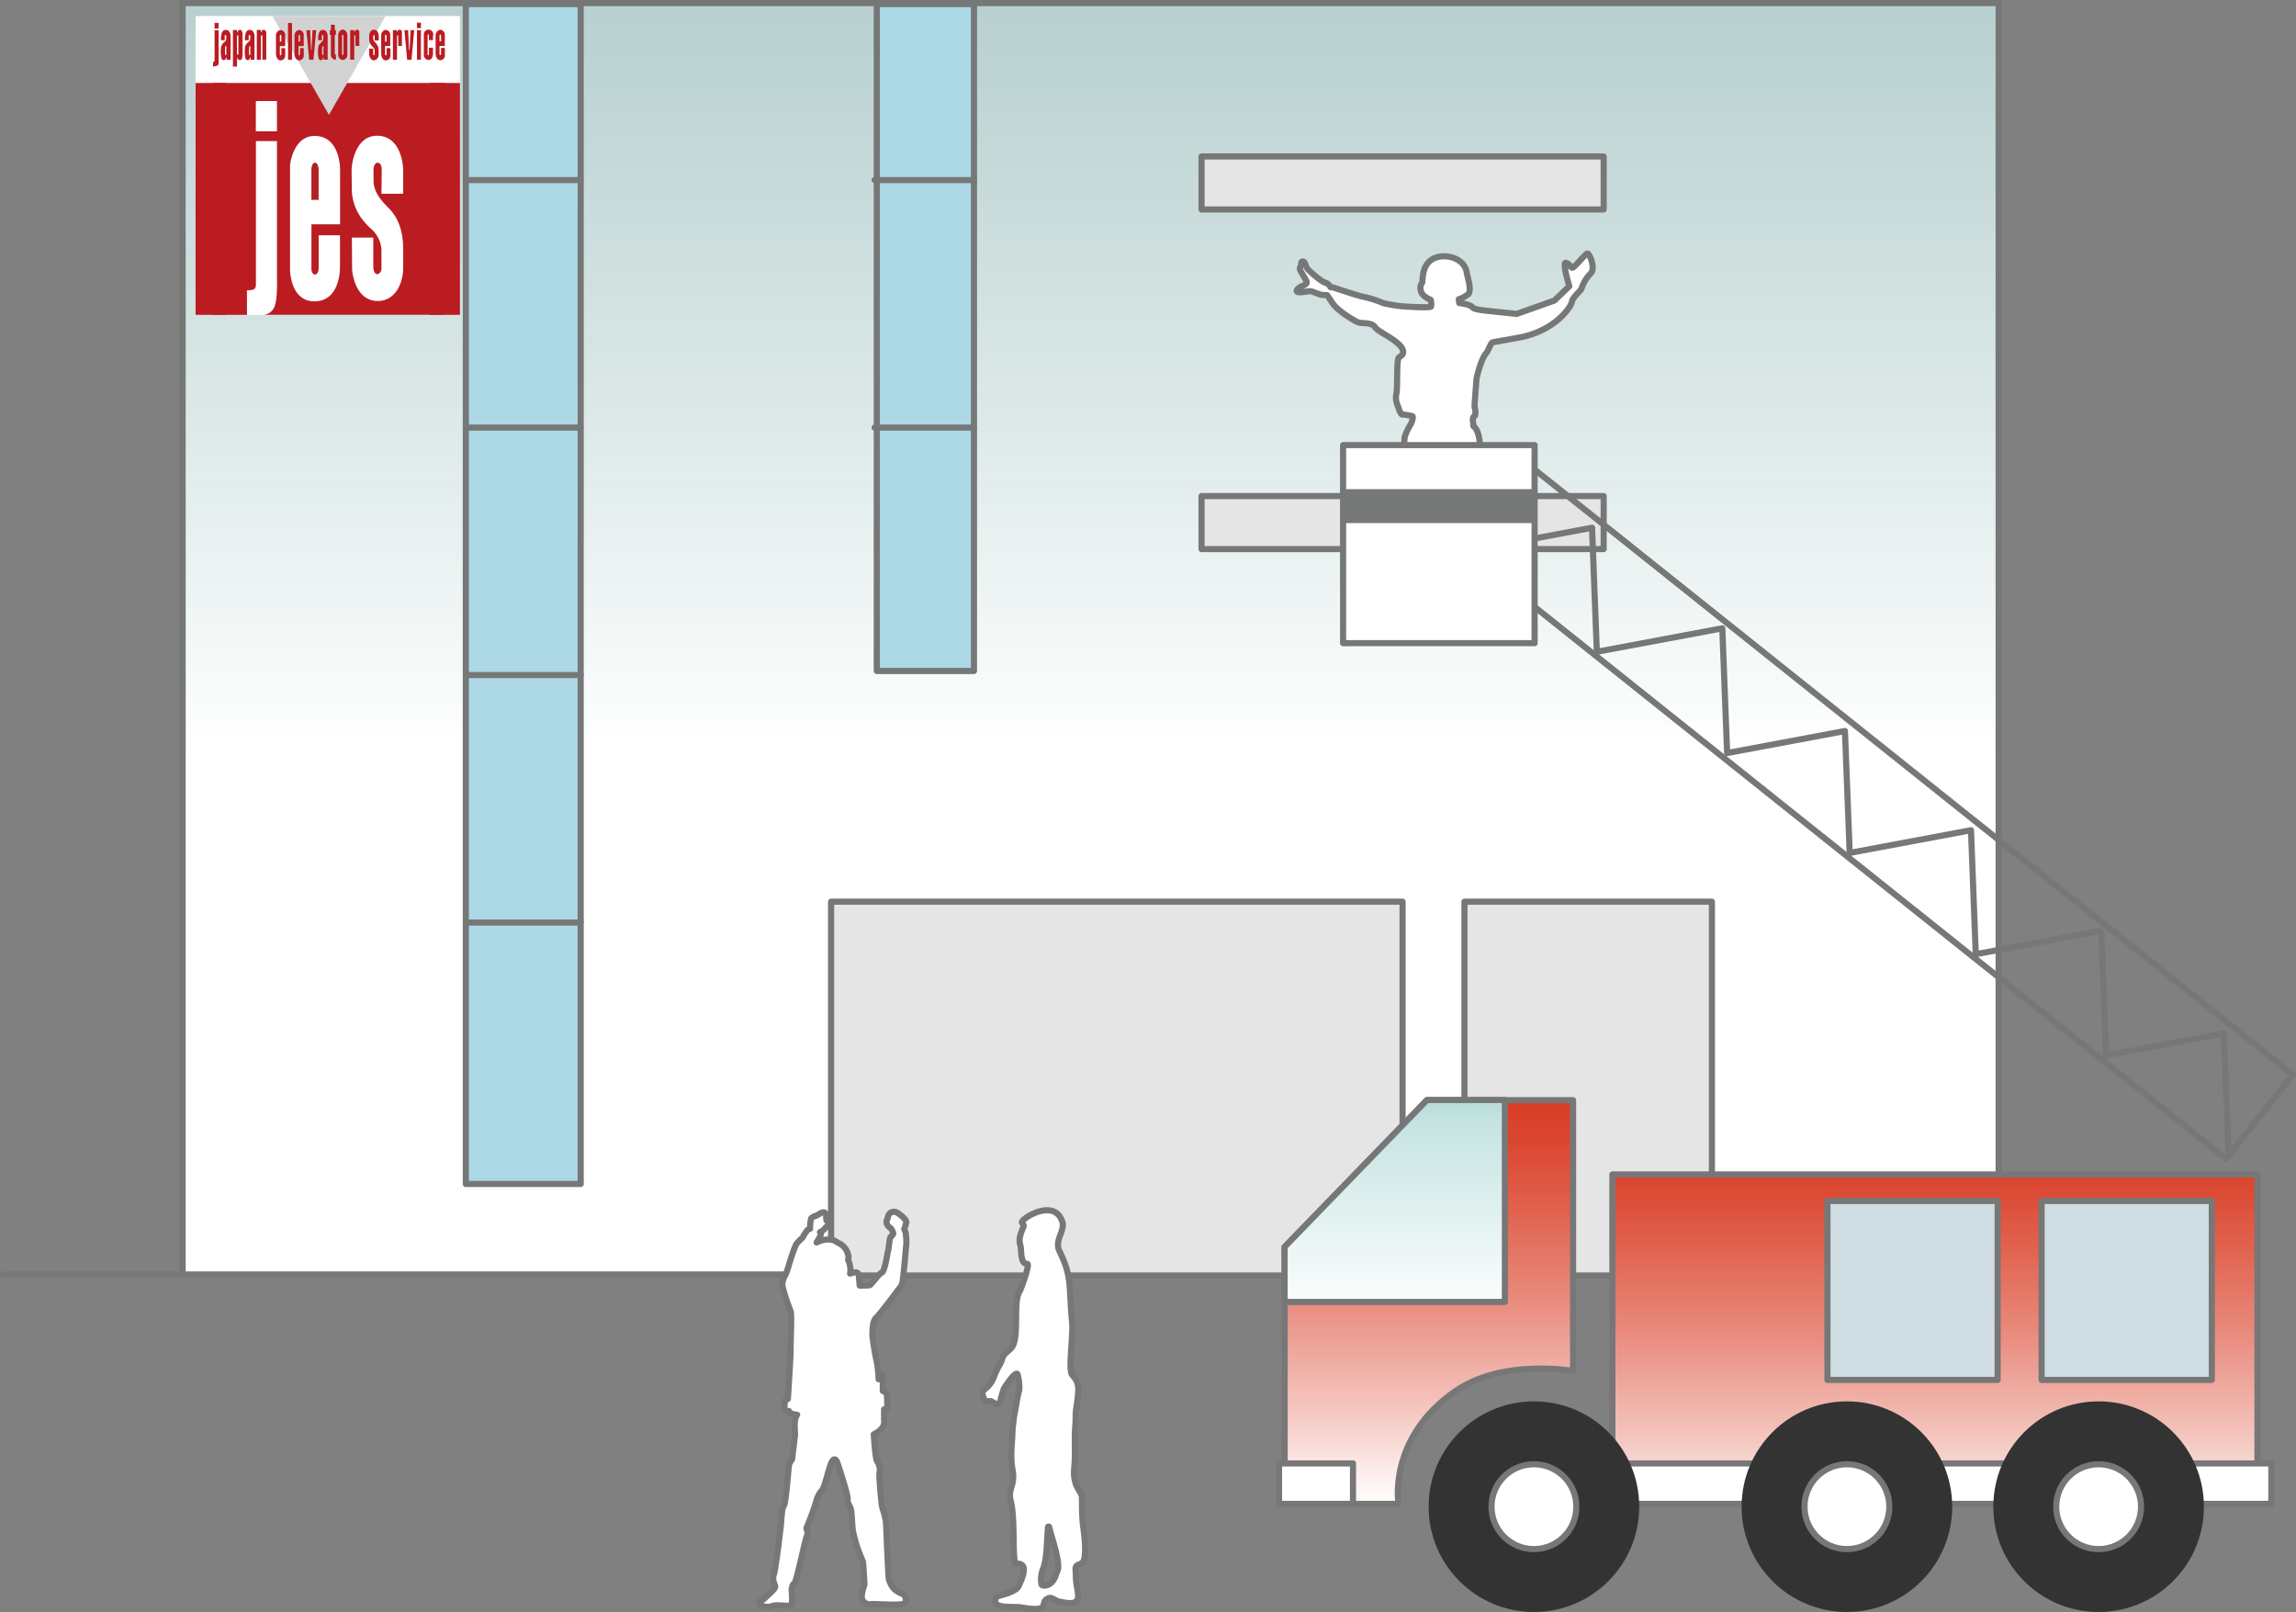 <svg id="_3" data-name="3" xmlns="http://www.w3.org/2000/svg" xmlns:xlink="http://www.w3.org/1999/xlink" viewBox="0 0 561.26 394.01"><rect x="0" y="0" width="561.26" height="394.01" fill="#808080" stroke="none"/><defs><style>.cls-1,.cls-13,.cls-18,.cls-19{fill:none;}.cls-10,.cls-19,.cls-2,.cls-3,.cls-4,.cls-9{stroke:#767777;}.cls-2{stroke-miterlimit:10;fill:url(#名称未設定グラデーション_7);}.cls-10,.cls-13,.cls-18,.cls-19,.cls-2,.cls-21,.cls-3,.cls-4,.cls-9{stroke-width:1.5px;}.cls-3{fill:#e5e5e5;}.cls-10,.cls-13,.cls-18,.cls-19,.cls-21,.cls-3,.cls-4,.cls-9{stroke-linecap:round;stroke-linejoin:round;}.cls-4{fill:#add8e6;}.cls-10,.cls-21,.cls-5{fill:#fff;}.cls-6{fill:#ba1c22;}.cls-7{fill:#b12023;}.cls-8{fill:#d2d2d3;}.cls-9{fill:#d0dde3;}.cls-11{clip-path:url(#clip-path);}.cls-12{fill:url(#linear-gradient);}.cls-13,.cls-21{stroke:#777778;}.cls-14{fill:url(#linear-gradient-2);}.cls-15{clip-path:url(#clip-path-2);}.cls-16{fill:url(#linear-gradient-3);}.cls-17{fill:#333;}.cls-18{stroke:#333;}.cls-20{fill:#767777;}</style><linearGradient id="名称未設定グラデーション_7" x1="266.61" y1="311.51" x2="266.61" y2="0.75" gradientUnits="userSpaceOnUse"><stop offset="0.41" stop-color="#fff"/><stop offset="1" stop-color="#c6e4e3" stop-opacity="0.8"/></linearGradient><clipPath id="clip-path" transform="translate(-1.75 -114.1)"><rect id="SVGID" class="cls-1" x="395.9" y="401.15" width="157.69" height="80.53"/></clipPath><linearGradient id="linear-gradient" x1="-73.11" y1="671.59" x2="-71.94" y2="671.59" gradientTransform="matrix(0, -81.1, -81.1, 0, 54937.87, -5554.94)" gradientUnits="userSpaceOnUse"><stop offset="0" stop-color="#fff"/><stop offset="0.26" stop-color="#f3c1b9"/><stop offset="0.52" stop-color="#e8887a"/><stop offset="0.74" stop-color="#e0604c"/><stop offset="0.9" stop-color="#db4630"/><stop offset="1" stop-color="#d93d25"/></linearGradient><linearGradient id="linear-gradient-2" x1="351.03" y1="481.68" x2="351.03" y2="382.96" gradientTransform="matrix(1, 0, 0, 1, 0, 0)" xlink:href="#linear-gradient"/><clipPath id="clip-path-2" transform="translate(-1.75 -114.1)"><polygon id="SVGID-2" data-name="SVGID" class="cls-1" points="350.58 382.96 315.77 418.86 315.77 432.32 369.62 432.32 369.62 382.96 350.58 382.96"/></clipPath><linearGradient id="linear-gradient-3" x1="-72" y1="668.71" x2="-70.56" y2="668.71" gradientTransform="matrix(0, -43.55, -43.55, 0, 29462.25, -2814.38)" gradientUnits="userSpaceOnUse"><stop offset="0" stop-color="#fff"/><stop offset="0.74" stop-color="#c6e4e3"/><stop offset="1" stop-color="#9ad0c7"/></linearGradient></defs><title>ベクトルスマートオブジェクト2</title><rect class="cls-2" x="44.64" y="0.75" width="443.93" height="310.76"/><rect class="cls-3" x="203.16" y="220.39" width="139.7" height="91.37"/><rect class="cls-3" x="357.99" y="220.39" width="60.49" height="91.37"/><rect class="cls-3" x="293.72" y="38.24" width="98.3" height="12.96"/><rect class="cls-3" x="293.72" y="121.25" width="98.3" height="12.96"/><rect class="cls-4" x="214.33" y="1" width="23.76" height="163"/><rect class="cls-4" x="113.87" y="1" width="28.08" height="288.39"/><rect class="cls-5" x="47.81" y="3.92" width="64.63" height="73.04"/><path class="cls-6" d="M53.82,134.38v56.68h8.3v-6c1.89,0,2.19-.38,2.19-1.58v-34.9h5.15V182s0.13,4.89-.47,6.62a3.19,3.19,0,0,1-2.69,2.42H110.5V134.38H53.82ZM69.45,146.2H64.29V138.8h5.16v7.41ZM84.88,156v12.93h-7v10.86c0,1.85,1.77,2,1.77-.27V171.6h5.21v7.69c0,0.82-.05,8.46-6.27,8.46-5.61,0-5.94-6.93-5.94-7.8V154.63c0-.6.88-7.3,6-7.3,6.38,0,6.25,8.15,6.25,8.66m15.41,5.46H95s0.06-5.43.06-6c0-2-2-2.32-2,.3,0,0.55,0,1.86,0,2.51,0,3.33,2.84,5.73,3.6,6.6,2.62,2.56,3.65,6.09,3.65,10.1v4.53c0,4.09-2.07,8.18-6.22,8.18-5.38,0-6.27-6.71-6.27-8,0-.87-0.05-7.5-0.05-7.5H93v6.85c0,3.14,2,2.18,2,.71V175a7.62,7.62,0,0,0-1.91-4.37c-0.79-.9-5.34-4.06-5.34-10.47,0-.66-0.05-3.77-0.05-4.59,0-1.2.82-8.29,6.22-8.29,5.89,0,6.38,7.26,6.38,8.29v5.84Z" transform="translate(-1.75 -114.1)"/><path class="cls-7" d="M78.77,153.86c-0.66,0-.9,1-0.9,1.61v7.48h1.77v-7.48c0-.44-0.24-1.61-0.87-1.61" transform="translate(-1.75 -114.1)"/><polygon class="cls-8" points="94.25 3.92 66.56 3.92 80.41 28.07 94.25 3.92"/><path class="cls-6" d="M106.6,123.9h1v-1a1.16,1.16,0,1,0-2.24-.25v4.67a1.26,1.26,0,0,0,1.12,1.44c1.08,0,1.12-1.4,1.12-1.58v-1.42h-1v1.62c0,0.29-.32.27-0.32,0v-4.72c0-.17.32-0.2,0.32,0v1.24Z" transform="translate(-1.75 -114.1)"/><rect class="cls-6" x="101.93" y="5.54" width="0.97" height="1.34"/><rect class="cls-6" x="101.93" y="7.38" width="0.97" height="7.22"/><path class="cls-6" d="M87.35,121.48v7.21h1v-5.81a0.15,0.15,0,1,1,.29,0v2.45h0.94V122a0.56,0.56,0,0,0-.52-0.64,0.52,0.52,0,0,0-.56.46H88.33v-0.35h-1Z" transform="translate(-1.75 -114.1)"/><path class="cls-6" d="M97.8,121.48v7.21h1v-5.81a0.15,0.15,0,1,1,.3,0v2.45H100V122a0.56,0.56,0,0,0-.52-0.64,0.52,0.52,0,0,0-.56.46H98.78v-0.35h-1Z" transform="translate(-1.75 -114.1)"/><path class="cls-6" d="M82.65,120.15v1.32H82.38v1.14h0.26v5.09a1.27,1.27,0,0,0,1.23,1v-1.28c-0.09,0-.29,0-0.29-0.18v-4.63h0.29v-1.13H83.58v-1.33H82.65Z" transform="translate(-1.75 -114.1)"/><polygon class="cls-6" points="75.58 14.61 74.9 7.38 75.81 7.38 76.05 12.22 76.11 12.22 76.16 12.22 76.39 7.38 77.3 7.38 76.63 14.61 75.58 14.61"/><polygon class="cls-6" points="99.53 14.61 98.86 7.38 99.77 7.38 100 12.22 100.06 12.22 100.12 12.22 100.36 7.38 101.26 7.38 100.59 14.61 99.53 14.61"/><rect class="cls-6" x="70.41" y="5.62" width="0.97" height="8.97"/><path class="cls-6" d="M64.53,121.45v7.24h1V123c0-.36.36-0.38,0.36,0v5.68h0.95v-6.44a0.76,0.76,0,0,0-.6-0.86,0.56,0.56,0,0,0-.57.53l-0.16,0v-0.49h-1Z" transform="translate(-1.75 -114.1)"/><path class="cls-6" d="M54.2,121.49v7.58a0.35,0.35,0,0,1-.37.15v1.14s1.36-.08,1.36-0.66v-8.2h-1Z" transform="translate(-1.75 -114.1)"/><rect class="cls-6" x="52.45" y="5.6" width="0.98" height="1.38"/><path class="cls-6" d="M56.92,121.4c1.1,0,1.2,1.26,1.2,1.53v5.76h-1v-0.55H57c-0.06.76-.75,0.84-1.06,0.35a7.44,7.44,0,0,1-.1-3.11,2.56,2.56,0,0,1,.77-1c0.47-.5.44-0.35,0.44-1.44,0-.34-0.37-0.43-0.37,0,0,0.21,0,1,0,1h-0.9c0-.22-0.17-2.53,1.12-2.53m-0.12,4.31c0,0.15-.13,1.87.13,1.87a0.15,0.15,0,0,0,.16-0.2v-2.05c-0.2,0-.27.12-0.3,0.38" transform="translate(-1.75 -114.1)"/><path class="cls-6" d="M62.76,121.4c1.1,0,1.2,1.26,1.2,1.53v5.76H63v-0.55H62.85c-0.06.76-.75,0.84-1.06,0.35a7.37,7.37,0,0,1-.09-3.11,2.63,2.63,0,0,1,.77-1c0.48-.5.45-0.35,0.45-1.44,0-.34-0.38-0.43-0.38,0,0,0.21,0,1,0,1H61.63c0-.22-0.16-2.53,1.13-2.53m-0.12,4.31c0,0.15-.13,1.87.14,1.87a0.15,0.15,0,0,0,.16-0.2v-2.05c-0.2,0-.28.12-0.3,0.38" transform="translate(-1.75 -114.1)"/><path class="cls-6" d="M80.65,121.4c1.11,0,1.2,1.26,1.2,1.53v5.76h-1v-0.55H80.74c-0.06.76-.75,0.84-1.06,0.35a7.36,7.36,0,0,1-.09-3.11,2.59,2.59,0,0,1,.76-1c0.48-.5.45-0.35,0.45-1.44,0-.34-0.37-0.43-0.37,0,0,0.21,0,1,0,1H79.52c0-.22-0.16-2.53,1.12-2.53m-0.12,4.31c0,0.15-.13,1.87.14,1.87a0.16,0.16,0,0,0,.16-0.2v-2.05c-0.2,0-.28.12-0.3,0.38" transform="translate(-1.75 -114.1)"/><path class="cls-6" d="M59.67,121.45v0.63h0.08a0.85,0.85,0,0,1,.61-0.7c0.62,0,.67.8,0.68,1v5.22c0,0.25-.08,1.2-0.63,1.2a0.66,0.66,0,0,1-.64-0.6H59.69v2.17h-1v-8.93h0.95Zm0,1.56v4.11c0,0.45.35,0.42,0.35,0.15V123c0-.46-0.35-0.33-0.35,0" transform="translate(-1.75 -114.1)"/><path class="cls-6" d="M95.88,125.34v2c0,0.41.37,0.36,0.37,0v-1.47h0.94v1.74a1.15,1.15,0,0,1-1.09,1.25c-1,0-1.17-1.26-1.17-1.52v-4.57A1.34,1.34,0,0,1,96,121.4a1.2,1.2,0,0,1,1.14,1.22v2.72H95.88Zm0-1.09h0.37V122.9c0-.4-0.37-0.36-0.37,0v1.36Z" transform="translate(-1.75 -114.1)"/><path class="cls-6" d="M109.19,125.29v2c0,0.41.37,0.36,0.37,0v-1.47h0.94v1.74a1.15,1.15,0,0,1-1.09,1.25c-1,0-1.17-1.26-1.17-1.52v-4.57a1.35,1.35,0,0,1,1.12-1.34,1.2,1.2,0,0,1,1.13,1.22v2.72h-1.31Zm0-1.09h0.37v-1.36c0-.4-0.37-0.36-0.37,0v1.36Z" transform="translate(-1.75 -114.1)"/><path class="cls-6" d="M74.72,125.34v2c0,0.41.36,0.36,0.36,0v-1.47H76v1.74a1.16,1.16,0,0,1-1.09,1.25c-1,0-1.17-1.26-1.17-1.52v-4.57a1.34,1.34,0,0,1,1.11-1.34A1.2,1.2,0,0,1,76,122.63v2.72h-1.3Zm0-1.09h0.37V122.9c0-.4-0.37-0.36-0.37,0v1.36Z" transform="translate(-1.75 -114.1)"/><path class="cls-6" d="M70.16,125.34v2c0,0.41.36,0.36,0.36,0v-1.47h0.95v1.74a1.16,1.16,0,0,1-1.09,1.25c-1,0-1.17-1.26-1.17-1.52v-4.57a1.34,1.34,0,0,1,1.12-1.34,1.2,1.2,0,0,1,1.13,1.22v2.72H70.16Zm0-1.09h0.37V122.9c0-.4-0.37-0.36-0.37,0v1.36Z" transform="translate(-1.75 -114.1)"/><path class="cls-6" d="M85.53,121.32a1.3,1.3,0,0,1,1.13,1.34v4.88a1.2,1.2,0,0,1-1.12,1.23,1.25,1.25,0,0,1-1.12-1.23v-4.9a1.33,1.33,0,0,1,1.1-1.33m-0.15,1.49v4.52c0,0.27.34,0.33,0.34,0v-4.47c0-.3-0.34-0.3-0.34,0" transform="translate(-1.75 -114.1)"/><path class="cls-6" d="M93.33,124h1V122.9c0-.19-0.09-1.53-1.17-1.53S92,122.68,92,122.9v0.84a2.55,2.55,0,0,0,1,1.92,1.4,1.4,0,0,1,.35.81v0.87c0,0.28-.37.45-0.37-0.13V126H92s0,1.22,0,1.38,0.17,1.46,1.16,1.46a1.32,1.32,0,0,0,1.14-1.5v-0.83a2.48,2.48,0,0,0-.67-1.86,1.88,1.88,0,0,1-.67-1.22v-0.46c0-.48.38-0.43,0.38-0.05V124Z" transform="translate(-1.75 -114.1)"/><rect class="cls-6" x="47.81" y="20.28" width="7.37" height="56.68"/><rect class="cls-6" x="105.07" y="20.28" width="7.37" height="56.68"/><line class="cls-9" x1="113.87" y1="225.49" x2="141.95" y2="225.49"/><line class="cls-9" x1="113.87" y1="165" x2="141.95" y2="165"/><line class="cls-9" x1="113.87" y1="104.51" x2="141.95" y2="104.51"/><line class="cls-9" x1="113.87" y1="44.02" x2="141.95" y2="44.02"/><line class="cls-9" x1="213.79" y1="104.51" x2="238.09" y2="104.51"/><line class="cls-9" x1="213.79" y1="44.02" x2="238.09" y2="44.02"/><path class="cls-10" d="M374.45,196.33c-0.78.2-7.28,1.33-7.79,1.43s-1.1,2.1-1.55,2.59c-1.34,1.44-2.47,6.17-2.47,6.79s-0.52,6.17-.41,6.48,0.41,2.06-.1,2.26-0.31,1.24-.31,1.24l0.1,1.13s1.23,0.62,1.54,3.91,0,4,0,4l0.93,0.62-0.21,1.85-0.82.21s-0.41,5,.41,6.38,4,13,3.81,14.91a5.29,5.29,0,0,0,.92,3.8,1,1,0,0,1-.1,1.23,1.92,1.92,0,0,0-.41,1l1.13,3.7a28.17,28.17,0,0,1,1.15,6.11c0.51,0.72-3.62.69-3.62,0.69-1.44-.31-6.07-0.21-7-0.42s-0.51-1.44.31-2l3.19-2,0.22-1.35-0.17-.86,0.14-2.09s-1.54,1-2-.31-1.43-6.08-1.73-7.52-3.09-7.2-3.5-8.43-3.29-7.61-3.6-7.51-2.36,3.81-2.36,4.83-1.44,11.93-1.44,13.06a8.73,8.73,0,0,0,.41,2.36L349,255.89l-1,1,0.31,2.37a11.4,11.4,0,0,1,.72,1.34c0.21,0.51.72,3,.41,3.7,0.21,0.93.72,1.65,0,1.65s-5.14.2-5.66,0.1-7.4,0-8-.72a1.19,1.19,0,0,1,.82-1.85,13.25,13.25,0,0,0,2.68-.72l2.78-1.85a3.45,3.45,0,0,1,.72-1.34,7.46,7.46,0,0,0,1.23-.92l-0.41-2c-0.93-.82-1.44-6.58-1.34-7.71s0.51-11.11.2-11.42,0-2.06,0-2.88,0.41-3.39.93-3.81a6.61,6.61,0,0,0,1.13-1.65s0.51-7.51.62-8.33a15.28,15.28,0,0,1,1.54-3.19s0.72-1.65.31-1.85a16.13,16.13,0,0,0-2.57-.41,3.85,3.85,0,0,1-.72-1.34c0-.41-1-1.75-0.62-3.6s0-8.43.62-8.95,1.25-.76,1-1.75c-0.51-2.26-6-4.42-6.79-5.66s-3.09-.93-3.91-1.13-5.14-2.78-6.48-4.73l-1.34-2a10.65,10.65,0,0,1-1.44-.1c-0.62-.1-1.65-0.62-2.37-0.82s-2.06.31-3.09,0.21-0.41-.82.21-1.23,2-.62,1.64-1.44-1.64-2.67-1.64-3.09a1.43,1.43,0,0,1,.41-0.82s-0.31-.93.31-0.93,0.72,1.23,1.13,1.75,3.39,3.19,4.32,3.39a2.12,2.12,0,0,1,1.34,1.13l0.72,0.1s5.25,1.75,6.89,2.16a28.82,28.82,0,0,1,4.83,1.44c0.31,0.31,3.6.82,4.63,0.93s7.3,0.51,7.51.1a3.84,3.84,0,0,0-.1-1.65s-2-.72-2.37-2.06a2.32,2.32,0,0,1,.31-2.16l0.1-1.13c0.1-.93.31-3.91,3.19-4.94s7.2,0.31,7.61,3.81c0.51,2.16.62,2.67,0.62,2.67s0.31,2-.31,2.47a10.43,10.43,0,0,1-1.65,1l-0.62.21,0.1,0.93s2.68,0.31,3.19,1,3.39,0.84,4,.94l6.84,0.72,9.22-3.26,3.66-3.5s-1.79-5.88-.85-5.72,1.09,1.11,1.57,1.19,3.1-3.31,3.66-3.47,2.08,3.61.89,4.81a9.38,9.38,0,0,0-2.26,3.67c0,0.48-2.2,2.15-2.36,3.26S382.55,194.26,374.45,196.33Z" transform="translate(-1.75 -114.1)"/><g class="cls-11"><rect class="cls-12" x="394.15" y="287.06" width="157.69" height="80.53"/></g><rect class="cls-13" x="394.15" y="287.05" width="157.69" height="80.53"/><path class="cls-14" d="M315.77,481.68h27.84s-2.71-16,13.82-27.5c11.6-8.09,28.86-5,28.86-5V383h-35.7l-34.81,35.91v62.82Z" transform="translate(-1.75 -114.1)"/><path class="cls-13" d="M315.77,481.68h27.84s-2.71-16,13.82-27.5c11.6-8.09,28.86-5,28.86-5V383h-35.7l-34.81,35.91v62.82Z" transform="translate(-1.75 -114.1)"/><rect class="cls-5" x="312.66" y="357.69" width="18.08" height="9.89"/><rect class="cls-13" x="312.66" y="357.69" width="18.08" height="9.89"/><g class="cls-15"><rect class="cls-16" x="314.02" y="268.86" width="53.85" height="49.36"/></g><polygon class="cls-13" points="367.87 268.86 367.87 318.22 314.02 318.22 314.02 304.77 348.83 268.86 367.87 268.86"/><rect class="cls-5" x="391.98" y="357.69" width="163.25" height="9.89"/><rect class="cls-13" x="391.98" y="357.69" width="163.25" height="9.89"/><path class="cls-17" d="M351.73,482.36a25,25,0,1,0,25-25,25,25,0,0,0-25,25" transform="translate(-1.75 -114.1)"/><circle class="cls-18" cx="374.97" cy="368.26" r="24.99"/><path class="cls-17" d="M428.24,482.36a25,25,0,1,0,25-25,25,25,0,0,0-25,25" transform="translate(-1.75 -114.1)"/><circle class="cls-18" cx="451.48" cy="368.26" r="24.99"/><path class="cls-17" d="M489.77,482.36a25,25,0,1,0,25-25,25,25,0,0,0-25,25" transform="translate(-1.75 -114.1)"/><circle class="cls-18" cx="513.01" cy="368.26" r="24.99"/><path class="cls-5" d="M504.39,482.36A10.37,10.37,0,1,0,514.76,472a10.37,10.37,0,0,0-10.37,10.37" transform="translate(-1.75 -114.1)"/><circle class="cls-13" cx="513.01" cy="368.26" r="10.37"/><path class="cls-5" d="M442.86,482.36A10.37,10.37,0,1,0,453.23,472a10.37,10.37,0,0,0-10.37,10.37" transform="translate(-1.75 -114.1)"/><circle class="cls-13" cx="451.48" cy="368.26" r="10.37"/><path class="cls-5" d="M366.34,482.36A10.37,10.37,0,1,0,376.72,472a10.37,10.37,0,0,0-10.37,10.37" transform="translate(-1.75 -114.1)"/><circle class="cls-13" cx="374.97" cy="368.26" r="10.37"/><rect class="cls-9" x="499.07" y="293.54" width="41.61" height="43.74"/><rect class="cls-9" x="446.72" y="293.54" width="41.61" height="43.74"/><rect class="cls-19" x="448.32" y="194.61" width="26.24" height="237.03" transform="translate(-72.88 364.39) rotate(-51.41)"/><polyline class="cls-19" points="359.52 134.54 389.18 128.99 390.35 159.31 421.02 153.57 422.2 184.06 451 178.67 452.16 208.47"/><polyline class="cls-19" points="452.16 208.47 481.81 202.92 482.98 233.23 513.66 227.49 514.84 257.98 543.64 252.59 544.79 282.39"/><rect class="cls-10" x="328.32" y="108.79" width="46.82" height="48.41"/><rect class="cls-20" x="328.32" y="119.56" width="46.82" height="8.29"/><path class="cls-10" d="M197.94,416.6a10.63,10.63,0,0,1,1.25-1.92,5.91,5.91,0,0,0,.59-0.25,9.4,9.4,0,0,1,.25-2.51,2.68,2.68,0,0,1,1.17-.67c0.42-.08,1.26-0.84,1.84-0.84s0.67,0.5.67,1.34l0.08,0.67s0.92,0.09.59,0.75a2.78,2.78,0,0,1-.84,1,3.19,3.19,0,0,1-1.34,1.09c0.33,0.17.25,0.67-.08,1.26s-0.75,1.26-.75,1.26,3.1-1.68,5.19.08a4.08,4.08,0,0,1,2,1.67s0.92,1.51.5,2.51a5.49,5.49,0,0,1,.5,3.35c1.84-.67,2-0.08,2.09.34s0.25,2.6.25,2.6,1.76,0,2.35-.08,2.18-2.76,3.18-3.18c0.75-.84,1.26-4.86,1.42-5.27s0.33-3.27.67-3.43a1.78,1.78,0,0,0,.59-0.75,2.6,2.6,0,0,0-.75-1.43,1.81,1.81,0,0,1-.92-1.59l0.17-.42s0.17-.5.34-1.09a1.47,1.47,0,0,1,2.09-.59c0.92,0.5,2.35,1.84,2.26,2.34a14.83,14.83,0,0,1-.5,1.67l0.34,0.92a17.05,17.05,0,0,1,.17,2.6c-0.08.67-.75,9.29-1.09,10a7.43,7.43,0,0,1-.92,1.34s-4.35,5.86-5.36,6.78-0.92,3.6-.92,4.52a61.06,61.06,0,0,0,1.09,6.45,28.93,28.93,0,0,1,.42,4.1s0.17-1.34.92-1.17a33.17,33.17,0,0,1,.08,4l1,0.59s0.25,3.52,0,3.68a2.28,2.28,0,0,1-.67.25v2.51a2.59,2.59,0,0,1-.84,2.43,6.31,6.31,0,0,1-1.68,1.17s0.34,6,.84,6.62a3.76,3.76,0,0,1,.59,2.68c-0.25.33,0.42,7.12,0.5,7.87s1,2.93,1.09,4.94,0.5,12.39.67,13.31a6,6,0,0,0,1.42,2.51,8.78,8.78,0,0,0,2.09,1.17c0.42,0.17,1.42,2.18-.42,2.43s-6.87-.17-7.79,0a1.89,1.89,0,0,1-1.93-1.93,10.62,10.62,0,0,1,.67-2.85s-0.25-5.52-.42-5.78a34.28,34.28,0,0,1-2.43-7.54c-0.25-2.43-.25-4.52-0.5-5.27s-0.92-1.51-.75-2.34-2.51-8.88-2.51-8.88-0.5-1.51-1.26-.42-1.76,6.28-2.51,7.12a6.55,6.55,0,0,0-1.25,2.18,65.82,65.82,0,0,1-2.43,6.78c-0.39.76,0.5,1.09,0,2.18s-2.51,11.05-3,11.47a2.51,2.51,0,0,0-.75,1.59c0,0.34.33,3.6-.17,3.94s-3.52-.25-4.52.17-2.76.17-3.18-.5,0.84-.84,1.26-1.34,2.6-2.18,2.6-2.85-0.84-1.42-.33-3,1.67-11.56,1.76-12.39,0.17-3.94.67-4.35,1.17-9.38,1.26-10a3.47,3.47,0,0,1,.75-1.34s0.75-5.95.75-6.28-0.42-3.6.5-4.69c-2.09-.17-2-0.92-2-0.92s-1.09.08-1.09-.59,0.08-1.93.08-1.93l0.75-.42s0.75-11.47.67-12,0.34-8.71,0-9.46a47.64,47.64,0,0,1-2-6.11,4.51,4.51,0,0,1,.75-2.76c0.33-.67.92-2.76,1.09-3.27s1.17-3.85,1.76-4.52A17.62,17.62,0,0,1,197.94,416.6Z" transform="translate(-1.75 -114.1)"/><path class="cls-21" d="M257.95,487.32c-0.37,3.29-.13,6.69-1.09,9.87a7.25,7.25,0,0,0-.53,4.14c0.05,0.53,2.68.85,3.61-2.55a5.69,5.69,0,0,0,.48-1.33c0.19-2.81-1.57-7.33-2.2-10.14,0-.11-0.27-0.11-0.27,0h0Zm3.48-74.63c0.74,2.23-2,4.56-.69,7.22,3.19,6.48,2.23,8.6,3.08,17.36,0.32,3.24-1,11.67,0,12.84,1.65,2,1.88,2.49,1,8.33-0.19,1.38-.08,2.5-0.19,3.88-0.32,3.4.08,6.85-.27,10.3-0.53,4.88,1.83,6,1.86,7.32,0.05,2.28,0,4.56.26,6.85,0.16,1.38,1.31,8.81-.4,9.45-1.86.74-1.35,0.74-1.33,3.24,0,4,2.81,7.75-4.3,6-0.9-.21-1.59-1.22-2.65-0.64-2,1.06,1.09,3.45-6.55,2.12-1.88-.32-7.72.58-5.89-2.55,0.16-.27,4.56-1,5.36-2.55,3.34-6.79-.74-5.31-0.82-5.63-0.66-2.81,0-11-1.06-15.23-0.82-3.29,1.22-3.61.4-7.86-0.53-2.81-.11-5.94,0-8.7,0.08-1.86.19-2.23,0.37-4,0-.05.29-1.43,0.29-1.43,0.32-1.7.53-3.45,1-5.09a10.93,10.93,0,0,0-.4-3.88c-0.48-1.12-3.34,3.45-3.34,3.45a24.14,24.14,0,0,0-.9,3.13,0.76,0.76,0,0,1-1,.64,9.08,9.08,0,0,1-1.14-.64c-0.5-.16-1.22.11-1.59-0.26a3.89,3.89,0,0,1-.61-1.91c-0.14-.85,1.85-0.74,3.08-4.56,1.25-2.71,1.38-2.34,1.8-3.82,0.34-1.27,2-1.91,2.6-3.13,1.43-3.08,0-10.83,1.62-13.22,0.37-.59,2.55-6.69,1.86-6.69-1.86,0-1.33-3.5-1.73-4.67-0.53-1.59.4-3.4,0.8-4.46,0.21-.48-0.37-0.74-0.4-1.06C251.44,411.95,259.46,406.8,261.42,412.69Z" transform="translate(-1.75 -114.1)"/><line class="cls-9" x1="0.75" y1="311.51" x2="44.64" y2="311.51"/></svg>